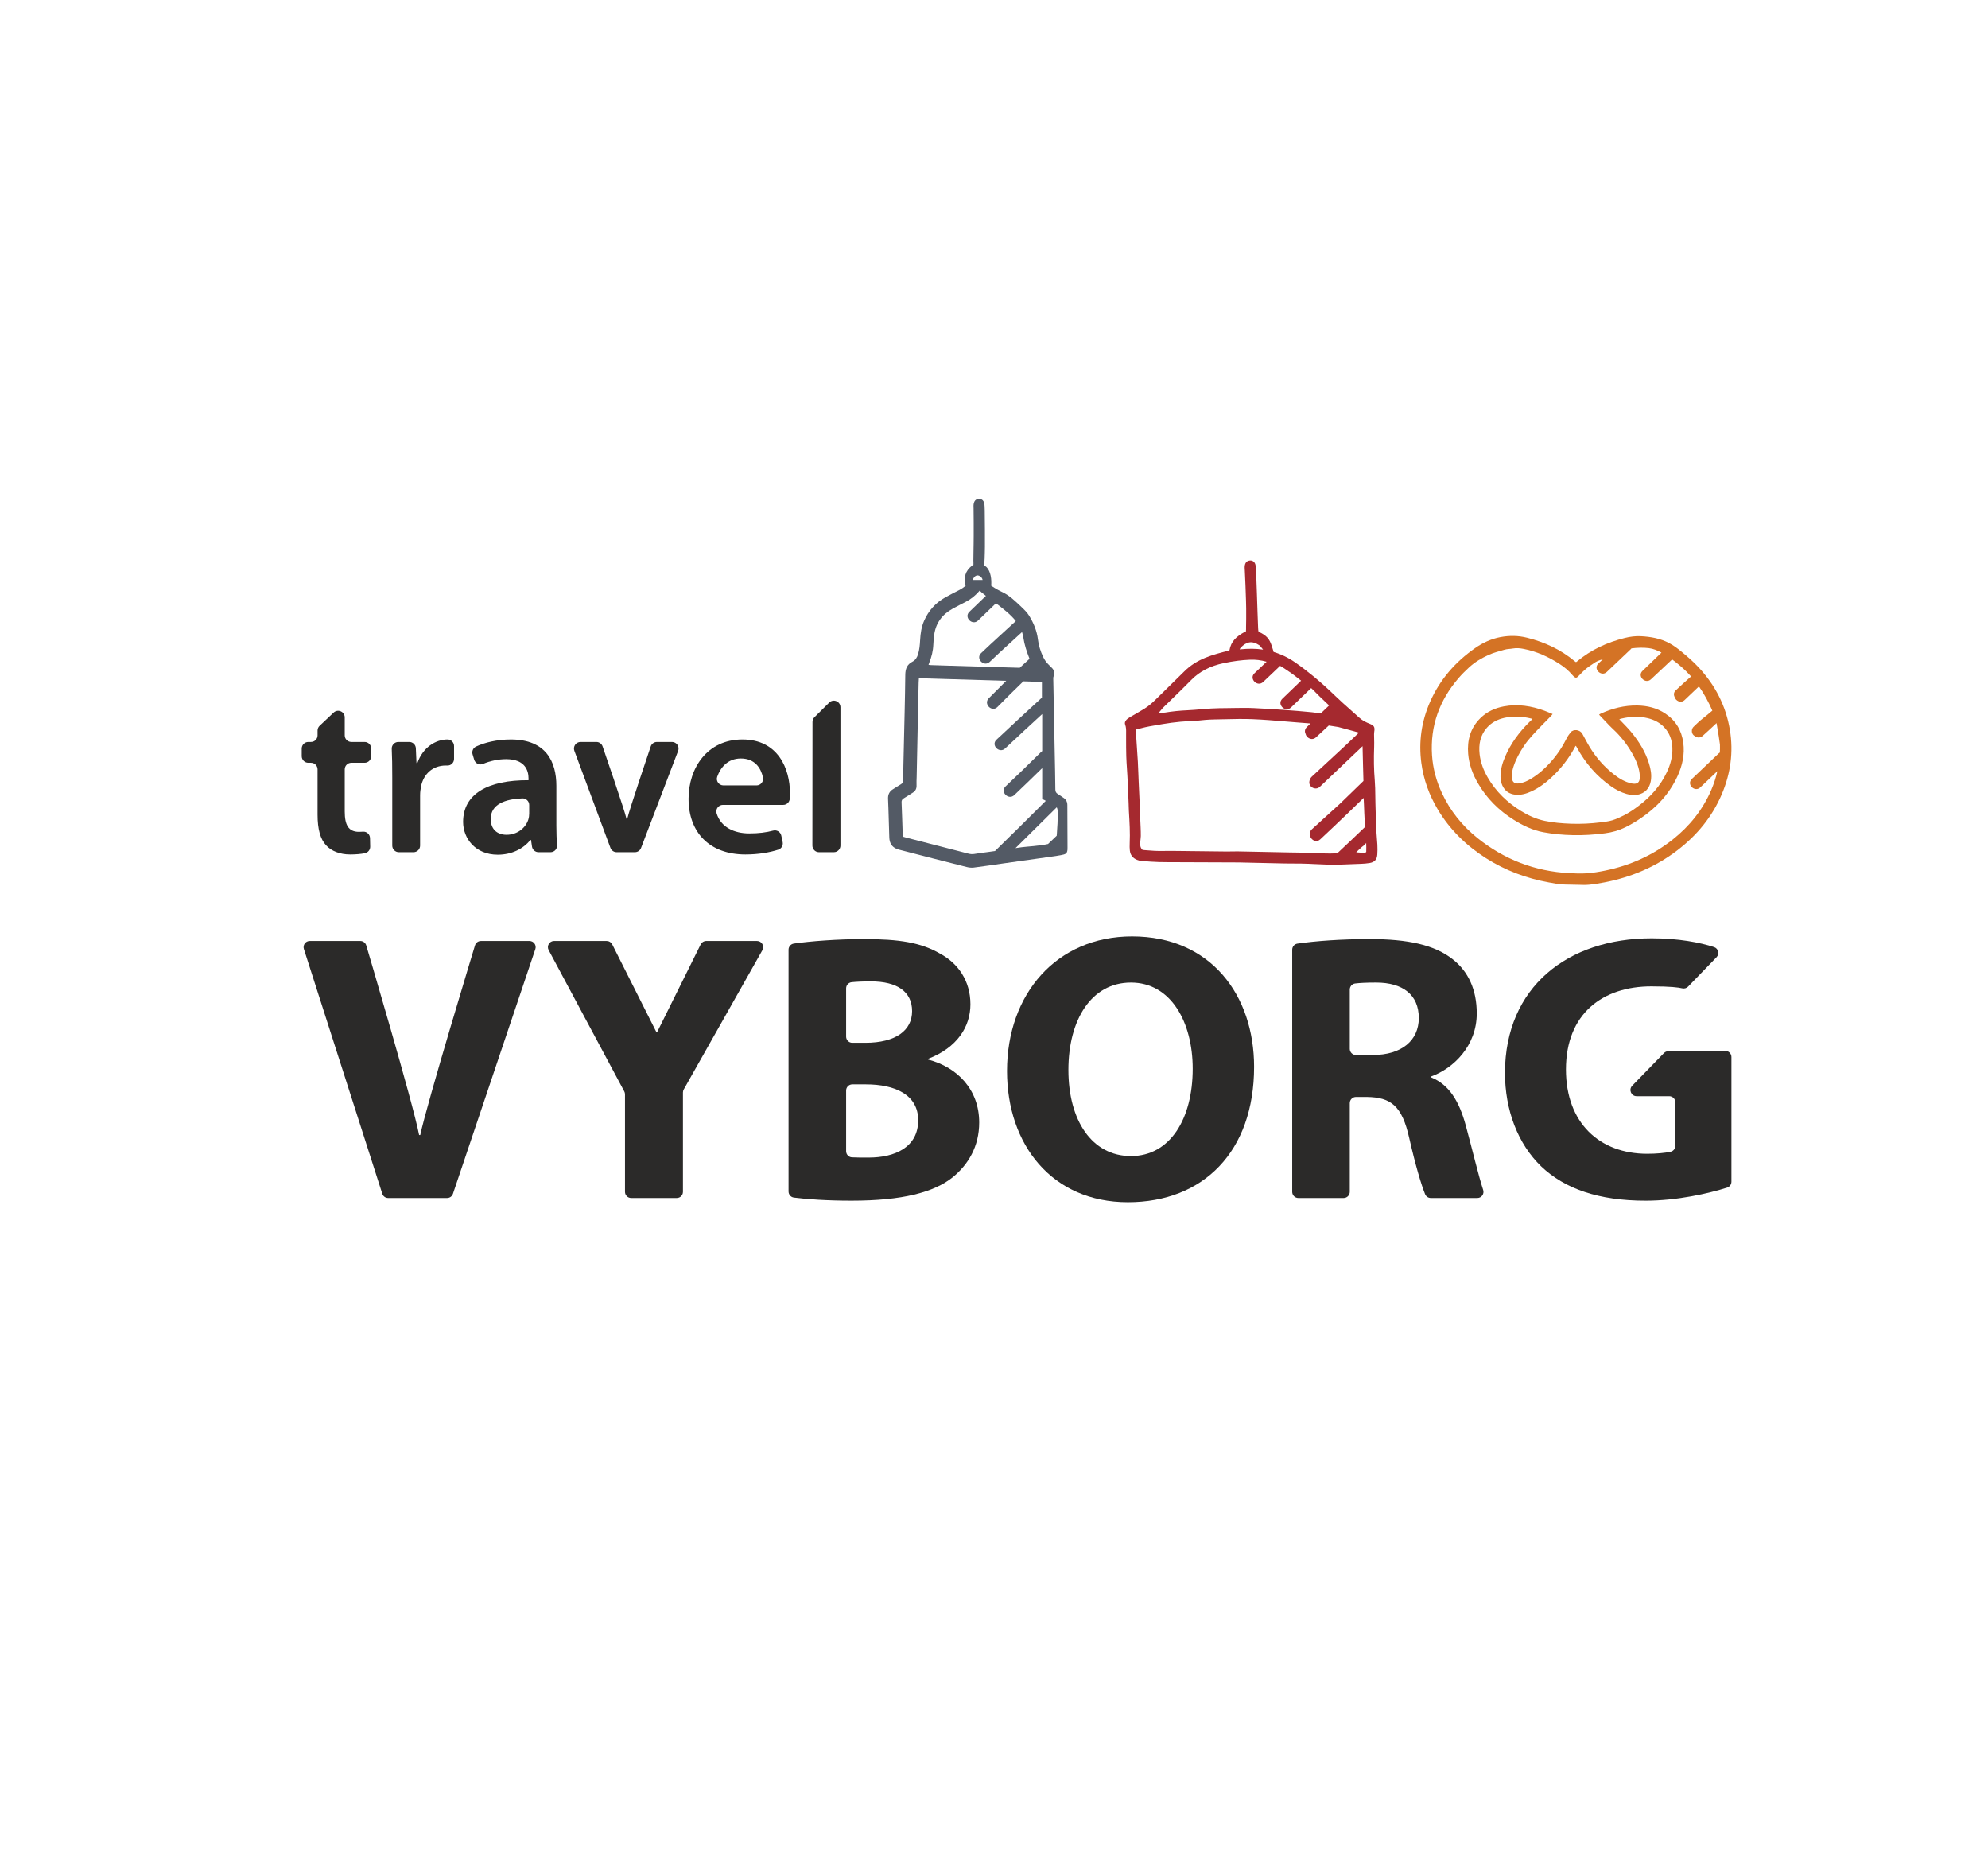 <?xml version="1.0" encoding="UTF-8"?> <!-- Creator: CorelDRAW 2019 (64-Bit) --> <svg xmlns="http://www.w3.org/2000/svg" xmlns:xlink="http://www.w3.org/1999/xlink" xml:space="preserve" width="213.783mm" height="199.319mm" style="shape-rendering:geometricPrecision; text-rendering:geometricPrecision; image-rendering:optimizeQuality; fill-rule:evenodd; clip-rule:evenodd" viewBox="0 0 21378.32 19931.94"> <defs> <style type="text/css"> <![CDATA[ .fil0 {fill:#2B2A29;fill-rule:nonzero} .fil3 {fill:#D47325;fill-rule:nonzero} .fil2 {fill:#A5292F;fill-rule:nonzero} .fil1 {fill:#535A65;fill-rule:nonzero} ]]> </style> </defs> <g id="Слой_x0020_1">  <g id="_2208043638560"> <path class="fil0" d="M4110.98 12834.37l-843.15 -2630.95c-13.71,-42.79 18.2,-86.53 63.17,-86.53l543.89 0c29.56,0 55.55,19.58 63.74,47.97 0,0 502.8,1693.76 568.41,2038.21l12.31 0c69.71,-332.14 588.61,-2038.84 588.61,-2038.84 8.4,-28.08 34.22,-47.34 63.54,-47.34l522.5 0c45.37,0 77.33,44.52 62.86,87.48l-886.07 2630.88c-9.1,27.02 -34.39,45.19 -62.86,45.19l-633.8 0c-28.83,0 -54.37,-18.66 -63.15,-46.07z"></path> <path class="fil0" d="M6720.97 12814.08l0 -1048.66c0,-10.94 -2.68,-21.66 -7.83,-31.29l-813.26 -1519.63c-23.64,-44.17 8.36,-97.61 58.49,-97.61l565.96 0c25.05,0 47.98,14.11 59.23,36.51l474.91 943.19 8.22 0 468.35 -942.91c11.22,-22.54 34.22,-36.79 59.41,-36.79l546.38 0c50.76,0 82.73,54.71 57.75,98.95l-845.79 1497.26c-5.6,9.95 -8.57,21.2 -8.57,32.63l0 1068.35c0,36.66 -29.67,66.36 -66.32,66.36l-490.57 0c-36.66,0 -66.36,-29.7 -66.36,-66.36z"></path> <path class="fil0" d="M9099.04 12376.92c0,35.03 27.17,64.35 62.16,66.22 48.9,2.64 106.61,2.64 179.74,2.64 282.93,0 533.02,-110.66 533.02,-401.77 0,-274.71 -250.09,-385.45 -561.73,-385.45l-146.86 0c-36.66,0 -66.33,29.7 -66.33,66.32l0 652.04zm0 -1231.58c0,36.62 29.67,66.32 66.33,66.32l138.67 0c332.11,0 504.33,-135.32 504.33,-340.32 0,-209.09 -159.91,-319.83 -442.84,-319.83 -93.17,0 -158.89,3.67 -206.9,8.54 -33.94,3.45 -59.59,31.92 -59.59,66.04l0 519.25zm-619.16 -934.86c0,-33.09 24.31,-60.96 57.08,-65.69 175.86,-25.4 468.21,-48.4 750.68,-48.4 381.32,0 615.03,36.94 820.03,155.82 192.72,102.48 328.01,291.11 328.01,545.33 0,241.9 -143.51,467.43 -455.11,586.31l0 8.19c315.73,82.05 549.45,323.95 549.45,676.55 0,254.22 -114.83,451.03 -287.06,590.41 -200.87,159.95 -537.1,250.12 -1086.52,250.12 -268.32,0 -477.31,-15.59 -618.84,-33.19 -33.13,-4.13 -57.72,-32.42 -57.72,-65.8l0 -2599.65z"></path> <path class="fil0" d="M11489.29 11502.77c0,545.33 254.21,926.64 672.47,926.64 422.31,0 664.24,-401.81 664.24,-938.95 0,-500.2 -233.71,-926.64 -664.24,-926.64 -426.44,0 -672.47,401.81 -672.47,938.95zm1996.83 -32.8c0,910.23 -545.33,1455.56 -1357.17,1455.56 -815.94,0 -1299.78,-619.13 -1299.78,-1410.44 0,-828.26 533.01,-1447.42 1344.86,-1447.42 848.75,0 1312.09,635.57 1312.09,1402.3z"></path> <path class="fil0" d="M14515.1 11276.5c0,36.66 29.67,66.36 66.29,66.36l179.7 0c311.65,0 496.15,-155.79 496.15,-397.72 0,-250.09 -172.19,-381.32 -459.25,-381.32 -102.69,0 -175.33,3.74 -225.53,9.98 -32.95,4.1 -57.36,32.53 -57.36,65.76l0 636.94zm-619.12 -1065.7c0,-32.99 23.98,-61 56.69,-65.66 197.87,-28.4 469.79,-48.75 775.61,-48.75 410.04,0 697.06,61.52 893.87,217.31 168.1,131.23 258.34,328.01 258.34,582.23 0,348.54 -250.12,590.44 -487.93,676.55l0 12.28c192.66,77.89 299.3,258.3 369.01,512.55 69.64,255.34 136.63,540.24 187.89,696.24 14.11,42.94 -17.82,86.89 -63.01,86.89l-499.92 0c-27.06,0 -51.29,-16.12 -61.49,-41.17 -41.84,-103.29 -103.01,-308.57 -170.32,-602.54 -77.89,-348.55 -196.81,-438.75 -455.12,-442.84l-118.21 0c-36.62,0 -66.29,29.7 -66.29,66.32l0 953.87c0,36.66 -29.7,66.36 -66.32,66.36l-486.48 0c-36.66,0 -66.32,-29.7 -66.32,-66.36l0 -2603.28z"></path> <path class="fil0" d="M18619.25 12705.18c0,28.96 -18.45,54.54 -46.04,63.25 -201.26,63.5 -538.87,140.69 -876.51,140.69 -504.33,0 -869.25,-127.07 -1123.46,-369 -250.12,-241.9 -389.5,-602.76 -389.5,-1008.67 4.09,-918.45 672.43,-1443.28 1578.57,-1443.28 286,0 519.26,44.84 670.21,94.3 46.53,15.2 60.68,73.97 26.64,109.11l-305.97 316.09c-16.3,16.86 -40.14,23.74 -63,18.34 -40.11,-9.45 -124.18,-21.2 -331.97,-21.2 -520.73,0 -918.45,291.12 -918.45,893.87 0,574.01 360.82,906.11 873.33,906.11 102.03,0 190.93,-8.78 250.51,-21.52 30.83,-6.6 52.92,-33.48 52.92,-65.02l0 -466.26c0,-36.62 -29.67,-66.29 -66.29,-66.29l-350.45 0c-58.63,0 -88.44,-70.52 -47.55,-112.57l341.52 -351.19c12.42,-12.74 29.39,-19.97 47.17,-20.07l611.61 -3.71c36.79,-0.24 66.71,29.53 66.71,66.32l0 1340.7z"></path> <path class="fil0" d="M3921.03 7977.04l-143.14 0c-39.12,0 -70.83,-31.71 -70.83,-70.84l0 -193.35c0,-62.09 -74.18,-94.12 -119.38,-51.58l-150.45 141.68c-14.22,13.37 -22.28,32.03 -22.28,51.57l0 51.68c0,39.13 -31.7,70.84 -70.81,70.84l-28.76 0c-39.11,0 -70.83,31.72 -70.83,70.8l0 82.31c0,39.12 31.72,70.84 70.83,70.84l28.76 0c39.11,0 70.81,31.71 70.81,70.83l0 486.59c0,155.79 29.21,262.89 92.5,331.05 55.98,60.85 148.49,97.36 258.03,97.36 60.99,0 114.93,-5.04 157.33,-13.12 34.24,-6.56 58.88,-36.41 58.14,-71.3l-1.95 -91.72c-0.86,-40.46 -35.32,-72.53 -75.63,-69.07 -13.22,1.13 -27.53,1.8 -42.96,1.8 -114.4,0 -153.35,-75.46 -153.35,-219.08l0 -452.51c0,-39.12 31.71,-70.83 70.83,-70.83l143.14 0c39.12,0 70.82,-31.72 70.82,-70.84l0 -82.31c0,-39.08 -31.7,-70.8 -70.82,-70.8z"></path> <path class="fil0" d="M4813.04 7950.27c-0.28,0 -0.6,0 -0.88,0 -126.58,0 -265.32,85.19 -323.74,253.15l-9.74 0 -6.81 -158.61c-1.62,-37.89 -32.84,-67.77 -70.77,-67.77l-117.65 0c-40.36,0 -72.64,33.55 -70.77,73.87 4.1,87.07 5.54,183.8 5.54,308.3l0 732.43c0,39.13 31.72,70.84 70.84,70.84l157.76 0c39.09,0 70.81,-31.71 70.81,-70.84l0 -542.57c0,-34.08 4.86,-65.72 9.73,-92.5 26.78,-133.88 124.14,-226.37 267.76,-226.37 5.26,0 10.3,0.1 15.17,0.28 39.83,1.51 72.46,-30.87 72.46,-70.7l0 -138.68c0,-38.73 -31.01,-70.76 -69.71,-70.83z"></path> <path class="fil0" d="M5690.89 8746.24c0,19.47 -2.43,43.81 -9.73,65.72 -26.78,85.2 -114.41,163.09 -233.68,163.09 -94.94,0 -170.39,-53.55 -170.39,-170.39 0,-158.75 156.95,-213.54 339.19,-220.95 40.54,-1.65 74.61,30.2 74.61,70.81l0 91.72zm292.1 -296.97c0,-258.02 -109.53,-499 -489.26,-499 -153.11,0 -283.53,34.11 -373.91,75.81 -31.96,14.74 -47.91,50.9 -37.79,84.63l17.22 57.33c11.99,39.97 55.99,61.63 94.37,45.26 73.13,-31.19 162.38,-51.26 248.99,-51.26 209.34,0 240.98,129.01 240.98,206.9l0 19.48c-438.15,-2.44 -703.47,148.48 -703.47,447.88 0,180.13 133.88,352.96 372.42,352.96 153.36,0 277.5,-65.73 350.52,-158.22l7.31 0 10.51 71.01c5.15,34.71 34.96,60.43 70.06,60.43l129.22 0c41.74,0 74.09,-35.77 70.49,-77.33 -5.36,-61.73 -7.66,-134.05 -7.66,-207.47l0 -428.41z"></path> <path class="fil0" d="M7226.25 7977.04l-161.5 0c-30.97,0 -58.38,20.15 -67.59,49.74 0,0 -230.36,680.55 -252.27,777.91l-7.3 0c-21.91,-97.36 -256.86,-778.4 -256.86,-778.4 -9.39,-29.32 -36.66,-49.25 -67.45,-49.25l-170.18 0c-49.36,0 -83.58,49.25 -66.4,95.5l387.95 1043.8c10.3,27.73 36.8,46.14 66.4,46.14l196.53 0c29.35,0 55.7,-18.13 66.14,-45.54l398.68 -1043.8c17.71,-46.36 -16.55,-96.1 -66.15,-96.1z"></path> <path class="fil0" d="M8135.29 8444.4l-355.32 0c-48.12,0 -83.36,-47.34 -67.41,-92.78 35.06,-99.94 113.77,-196.88 254.31,-196.88 152.26,0 216.68,104.81 237.64,203.16 9.45,44.45 -23.75,86.5 -69.22,86.5zm-151.38 -494.13c-379.73,0 -579.33,309.14 -579.33,637.75 0,362.69 226.38,598.8 610.98,598.8 139.45,0 259.33,-21.2 354.29,-51.57 34.33,-10.97 54.15,-46.68 46.71,-81.92l-14.75 -69.67c-8.43,-39.87 -48.54,-64.21 -87.84,-53.55 -72.14,19.54 -153.81,30.34 -257.03,30.34 -160.62,0 -305.58,-66.22 -350.84,-216.33 -13.58,-45.05 21.24,-90.38 68.26,-90.38l648.02 0c37.43,0 68.23,-29 70.73,-66.36 1.24,-17.95 1.98,-38.17 1.98,-60.22 0,-260.45 -126.58,-576.89 -511.18,-576.89z"></path> <path class="fil0" d="M8917.22 7553.74l-158.96 157.45c-13.4,13.3 -20.95,31.4 -20.99,50.27l-1.13 1330.15c-0.03,39.12 31.65,70.87 70.8,70.87l160.13 0c39.12,0 70.8,-31.71 70.8,-70.84l0 -1487.59c0,-62.94 -75.95,-94.62 -120.65,-50.31z"></path> <path class="fil1" d="M11374.28 8780.88c-0.35,47.24 -2.57,94.37 -6.31,141.43 -1.59,20.28 -1.94,42.09 -4.41,63.32 -0.6,0.57 -1.27,0.89 -1.83,1.45 -28.65,27.38 -57.37,54.72 -86.12,82.02 -1.58,1.52 -2.82,3.32 -4.2,5.01 -91.08,21.34 -232.58,27.83 -282.18,34.89 -22.97,3.25 -45.93,6.53 -68.86,9.81 148.44,-145.81 296.12,-292.35 443.51,-439.18 0,0 0,0 0,-0.03 15.73,28.61 10.65,73.69 10.4,101.28zm-672.14 366.96c-0.71,0.67 -1.17,1.45 -1.84,2.15 -27.55,3.88 -55.07,7.76 -82.62,11.61 -47.13,6.56 -94.54,11.85 -141.43,19.97 -22.89,3.91 -43.95,1.05 -65.75,-4.63 -133.35,-34.64 -266.85,-68.86 -400.27,-103.22 -90.24,-23.25 -180.51,-46.42 -270.75,-69.74 -9.74,-2.51 -19.3,-5.68 -30.06,-8.89 -0.81,-9.99 -1.9,-18.95 -2.22,-27.91 -3.85,-113.56 -7.02,-227.12 -11.96,-340.6 -0.92,-21.45 6.28,-33.38 23.88,-43.75 33.23,-19.47 65.27,-40.99 97.93,-61.45 29.64,-18.59 40.96,-45.16 39.13,-79.91 -1.52,-29.28 0.74,-58.77 1.34,-88.16 4.9,-239.36 9.77,-478.71 14.74,-718.07 2.08,-99.38 4.31,-198.79 6.64,-298.17 0.35,-14.01 1.58,-27.98 2.61,-45.37 312.94,9.38 625.15,18.8 938.91,28.22 -63.11,62.06 -125.62,124.74 -187.78,187.79 -59.83,60.67 33.66,154.27 93.56,93.55 91.75,-93.06 184.18,-185.45 278.55,-275.8 27.94,0.81 55.56,1.66 83.57,2.51 -0.35,0.49 -0.53,0.74 -0.88,1.23l117.05 0 0 173c-4.02,2.44 -7.97,5.37 -11.78,8.93 -159.24,147.25 -319.69,293.19 -477.34,442.13 -62.02,58.57 31.61,152.02 93.52,93.56 131.73,-124.42 265.29,-246.77 398.53,-369.5l0 397.72c-3.95,2.58 -7.76,5.68 -11.5,9.42 -125.55,125.42 -253.61,248.25 -382.3,370.45 -61.88,58.74 31.78,152.19 93.55,93.56 100.9,-95.81 201.01,-192.4 300.25,-289.95l0 333.63c13.09,3.77 26.07,9.63 38.7,18.02 -180.62,179.92 -361.28,359.84 -543.98,537.67zm-710.07 -2020.68c25.43,-63.5 42.22,-128.79 44.69,-197.66 1.2,-34.36 4.59,-68.79 9.07,-102.94 16.97,-128.34 86.75,-220.24 198.33,-281.97 46.14,-25.51 93.28,-49.21 140.16,-73.34 58.49,-30.1 108.2,-71.16 152.89,-123.51 -3.59,4.27 27.1,29.77 64.95,58.77 -59.37,57.19 -118.71,114.37 -178.08,171.56 -61.42,59.19 32.21,152.68 93.55,93.55 64.14,-61.8 128.27,-123.61 192.44,-185.42 8.65,6.28 15.21,11.08 18.03,13.27 68.23,52.42 141.15,108.83 195.76,177.8 -124.46,115.29 -251.25,228.07 -373.91,345.33 -61.67,58.92 31.96,152.37 93.52,93.52 113.84,-108.79 231.25,-213.75 347.03,-320.43 6.07,17.82 10.79,36.09 13.51,54.72 12.1,82.52 37.53,157.69 67.34,232.69 -35.45,31.79 -70.66,63.89 -105.37,96.49 -3.28,-0.11 -6.63,-0.25 -9.91,-0.32l-388.06 -11.25c-126.82,-3.99 -253.65,-7.73 -380.47,-11.47 -58.81,-1.76 -117.62,-3.6 -176.42,-5.57 -7.8,-0.28 -15.56,-1.55 -26.25,-2.68 2.89,-8.61 4.73,-15 7.2,-21.14zm565.46 -914.22c4.63,5.54 6.88,14.25 9.11,22.65l-106.9 0c19.41,-51.26 59.41,-68.62 97.79,-22.65zm878.77 2364.56c-20.32,-13.44 -39.65,-28.43 -60.57,-40.78 -19.47,-11.46 -26.67,-25.61 -26.85,-49.07 -1.02,-129.82 -4.12,-259.68 -6.66,-389.5 -5.22,-266.77 -10.62,-533.51 -15.67,-800.28 -0.17,-9.91 0.53,-20.67 4.24,-29.63 14.28,-34.71 5.18,-63.29 -20.25,-88.48 -10.83,-10.72 -21.38,-21.73 -32.35,-32.24 -26.04,-24.8 -46.11,-53.59 -61.35,-86.18 -27.62,-59.27 -47.48,-121.01 -55.21,-185.78 -11.15,-93.73 -46.85,-178.4 -95.6,-257.21 -21.52,-34.71 -52.39,-64.45 -82.34,-92.95 -65.34,-62.2 -129.82,-126.09 -213.85,-163.9 -47.14,-21.24 -110.99,-63.86 -110.99,-63.86 5.93,-64.2 -3.74,-153.81 -49.95,-200.45 -3.92,-3.95 -9.77,-6.17 -12.67,-10.51 -2.89,-4.37 -12.41,-5.25 -12.13,-11.36 0.81,-19.08 3.67,-48.61 4.16,-67.24 1.16,-44.45 3.03,-86.36 3.11,-128.76 0.21,-125.7 0.28,-248.74 -1.7,-374.44 -0.07,-4.73 0.18,-13.12 -0.21,-18.41 -2.19,-27.24 0.74,-50.45 -6.17,-78.36 -6.92,-27.87 -29.28,-47.69 -60.5,-44.23 -31.23,3.45 -46.64,23.95 -52.07,53.65 -2.97,16.27 -1.42,34.01 -1.17,49.78 1.31,99.45 1.59,195.19 1.2,295.52 -0.07,21.38 -0.49,56.94 -0.67,78.21 -0.28,34.89 -0.92,69.99 -1.62,101.46 -0.67,31.5 -0.64,52.32 -1.1,82.98 -0.17,13.22 1.84,33.26 0.64,46.84 -0.32,3.5 -8.57,3.81 -11.25,5.9 -80.33,63.14 -93.21,128.09 -72.82,220.16 -22.05,18.14 -45.79,34.26 -71.79,47.38 -48.82,24.7 -97.58,49.64 -145.41,76.24 -104.53,58.06 -180.94,142.1 -229.03,251.85 -28.96,66.11 -39.08,135.96 -43.04,207.18 -2.85,51.65 -6.84,102.91 -22.19,153 -10.65,34.82 -27.86,63.4 -60.36,80.12 -58.42,30.05 -76.37,76.94 -77.04,141.88 -2.79,266.78 -10.41,533.51 -16.3,800.25 -2.44,110.56 -5.47,221.12 -6.84,331.68 -0.29,22.01 -7.66,35.35 -26.57,46 -28.22,15.95 -54.71,34.92 -82.58,51.54 -37.82,22.58 -54.01,56.41 -53.2,99.13 0.63,33.44 2.78,66.89 3.84,100.33 3.28,103.44 6.46,206.87 9.49,310.27 0.95,33.37 1.87,113.31 104.85,140.19 241.16,62.97 482.74,124.29 724.36,185.42 25.04,6.35 52.56,10.16 77.89,7.02 105.59,-13.08 210.75,-29.42 316.05,-44.34 188.6,-26.74 377.19,-53.41 565.86,-79.69 14.64,-2.01 40.57,-6.42 55.03,-9.32 48.09,-9.63 67.56,-13.12 72,-56.76 0.82,-8.08 0.74,-16.23 0.71,-24.31 -0.64,-152.18 -1.76,-304.37 -1.73,-456.56 0.04,-34.78 -13.05,-60.5 -41.63,-79.38z"></path> <path class="fil2" d="M14692.05 9158.67c-0.03,18.63 -94.58,4.52 -107.91,5.29 16.58,-17.57 35.21,-33.62 52.74,-50.27 17.5,-16.54 42.62,-29.56 54.72,-50.87 2.25,32.17 0.52,63.68 0.45,95.85zm-309.81 14.25c-103.11,9.85 -207.01,-1.44 -310.26,-4.51 -39.59,-1.2 -79.17,-1.63 -118.78,-2.05 -27.17,-0.28 -54.33,-0.6 -81.5,-1.13l-228.56 -4.65c-111.37,-2.3 -222.74,-4.59 -334.08,-6.67 -20.18,-0.35 -40.46,0.14 -60.82,0.6 -18.52,0.42 -37.11,0.84 -55.46,0.67 -92.74,-0.92 -185.45,-2.05 -278.16,-3.14l-248.32 -2.79c-51.9,-0.56 -105.55,-1.16 -158.22,-0.03 -60.93,1.23 -121.78,-1.73 -182.39,-7.59 -37.29,-3.6 -44.06,1.24 -56.97,-27.23 -16.3,-36.02 -1.31,-87.46 -0.88,-125.77 0.7,-62.9 -3.99,-126.33 -6.18,-189.16l-2.04 -57.75c-1.17,-34.39 -2.4,-68.79 -3.92,-103.18l-4.69 -101.08c-2.19,-45.96 -4.34,-91.93 -6.35,-137.9 -1.13,-26.28 -2.05,-52.6 -3,-78.91 -1.55,-43.61 -3.1,-87.28 -5.57,-130.88 -3.25,-56.69 -7.17,-113.35 -11.12,-170.01 -2.54,-36.79 -5.04,-73.62 -7.41,-110.45 -0.74,-11.15 -0.56,-22.37 -0.35,-34.61l0.18 -31.82 13.55 -3.17c13.72,-3.29 27.3,-6.71 40.81,-10.16 29.18,-7.41 59.3,-15.03 89.61,-20.29l45.08 -7.87c125.59,-22.01 255.41,-44.76 386.61,-47.02 35.81,-0.6 72.53,-4.55 108.06,-8.36 20.49,-2.19 40.99,-4.38 61.56,-6.03 34.57,-2.72 65.58,-4.27 94.72,-4.66 38.91,-0.53 77.82,-1.48 116.77,-2.4 95.53,-2.29 194.34,-4.73 291.57,-0.85 118.95,4.69 239.5,14.78 356.06,24.56 45.93,3.84 91.86,7.69 137.72,11.25l31.61 2.43c33.41,2.54 67.38,5.15 101.49,7.98 -13.4,13.26 -26.95,26.35 -40.28,39.61 -22.44,22.37 -23.6,49.32 -13.13,71.3 9.32,44.2 68.69,78.74 112.79,37.99 45.68,-42.33 91.44,-84.63 137.19,-126.93 12.17,1.95 24.41,3.81 36.34,5.79 17.43,2.86 34.78,5.68 52.17,8.33l13.34 2.01c0,0 150.81,39.58 222.81,60.43 -44.69,42.51 -89.46,85.05 -134.16,127.6 -124.53,115.32 -248.99,230.61 -373.48,345.9 -14.64,13.54 -24.45,35.87 -26.32,55.52 -5.72,59.38 70.17,94.62 112.64,54.23 153.39,-145.88 306.74,-291.79 460.13,-437.66 0,1.62 -0.11,3.21 -0.07,4.83 1.41,123.37 7.44,246.21 9.42,369.43 -84.74,82.55 -169.69,164.89 -254.99,246.87 -99.84,90.74 -199.67,181.51 -299.54,272.28 -65.9,59.94 23.39,170.71 90.55,108.09 101.64,-94.79 202.36,-190.57 302.55,-286.84 2.11,-1.91 4.23,-3.81 6.28,-5.72 1.02,-0.92 1.69,-1.94 2.64,-2.93 51.72,-49.7 103.12,-99.76 154.66,-149.72 3.42,53.8 4.62,107.21 6.88,161.19 1.06,24.94 2.47,49.92 3.77,74.86 0.6,11.78 10.73,70.2 3.28,77.4 -98,94.26 -196.56,187.92 -295.84,280.77zm-1889.61 -1547.56c4.48,-5.61 8.22,-10.23 12.41,-14.36 32.74,-32.14 65.62,-64.14 98.53,-96.1 68.73,-66.81 139.77,-135.89 208,-205.35 89.18,-90.73 203.1,-149.61 348.3,-179.95 101.92,-21.27 193.99,-33.23 281.45,-36.55 61.7,-2.4 118.28,4.38 177.48,21.17 0.63,0.17 1.2,0.39 1.8,0.56 -43.5,41.31 -87.03,82.62 -130.53,123.9 -61.84,58.74 31.78,152.19 93.56,93.55 60.74,-57.67 121.53,-115.39 182.24,-173.07 12.74,4.73 97.9,62.51 128.8,84.1 17.36,12.17 61.31,47.52 96.98,75 -67.45,64.99 -134.9,129.93 -202.35,194.95 -61.42,59.16 32.17,152.65 93.55,93.52 72.29,-69.67 144.57,-139.31 216.89,-208.95 32.84,29.56 62.69,63.29 94.09,93.1 29.91,28.4 59.83,56.73 89.71,85.19 1.02,0.99 4.58,3.85 9.66,7.94 -30.12,28.51 -60.22,57.05 -89.99,85.9 -46.18,-6.1 -86.96,-11.36 -95.99,-12.24 -207.12,-20.64 -416.03,-34.04 -623.99,-44.48 -69.68,-3.5 -141.12,-2.23 -210.05,-1.1 -24.48,0.46 -48.96,0.85 -73.45,1.1 -60.18,0.53 -119.2,1.09 -176.91,4.48 -37.12,2.18 -74.19,5.36 -111.27,8.5 -44.84,3.84 -91.26,7.8 -137.09,9.91 -91.4,4.16 -171.63,12.35 -245.22,24.91 -5.5,0.95 -11.14,1.2 -18.31,1.37l-50.97 2.54 32.67 -39.54zm1048.66 -688.38c12.67,8.4 38.03,44.88 41.63,47.45 -77.82,-11.29 -158.61,-11.85 -243.27,-2.82 -1.73,0.21 -4.73,0.35 -8.68,0.49 3.03,-5.75 4.87,-11.67 9.66,-16.82 62.13,-66.89 123.09,-79.7 200.66,-28.3zm1270.43 2143.16c-1.31,-26.14 -3.6,-52.21 -5.86,-78.31 -2.54,-28.72 -5.01,-57.4 -6.28,-86.15 -3.1,-72 -5.04,-144.04 -6.91,-216.08l-1.7 -62.12c-0.77,-27.13 -1.06,-54.3 -1.37,-81.42 -0.6,-54.83 -1.24,-111.45 -5.89,-166.52 -9.42,-110.91 -11.5,-228.91 -6.5,-360.78 1.13,-29.32 0.43,-59.51 -0.28,-88.69 -0.35,-15.42 -0.74,-30.87 -0.84,-46.28 -0.07,-8.47 0.52,-17.04 1.9,-25.4 8.68,-51.69 -0.7,-68.05 -50.23,-87.53 -32.46,-12.8 -74.41,-31.71 -110.71,-64.91 -30.94,-28.22 -62.26,-56.02 -93.62,-83.82 -53.38,-47.27 -108.52,-96.13 -160.69,-146.61 -79.52,-77.09 -156.43,-146.23 -231.96,-208.85 -3.52,-3.56 -7.44,-6.7 -11.6,-9.49 -64.17,-52.77 -127.39,-100.93 -190.36,-144.6 -75.28,-52.28 -152.68,-89.36 -232.98,-113.28 -2.78,-14.46 -6.45,-20.32 -13.08,-43.14 -21.49,-73.77 -44.74,-118.96 -115.26,-157.62 -5.99,-3.32 -33.65,-15.31 -34.71,-21.35 -3.67,-20.42 -3.77,-51.54 -4.76,-71.4 -2.37,-47.41 -3.46,-90.24 -5.12,-136.1 -4.9,-135.93 -8.11,-270.72 -14.14,-406.97 -0.21,-5.11 -0.18,-14.57 -0.74,-20.14 -2.97,-28.57 -0.15,-53.94 -7.84,-82.69 -7.65,-28.79 -30.3,-47.94 -62.26,-43.78 -31.89,4.16 -47.1,24.66 -51.82,55.7 -2.65,17.01 -0.43,35.56 0.35,52.71 5.01,108.13 9.84,213.15 12.77,322.51 0.6,23.32 1.62,62.26 1.87,85.34 0.53,37.74 0.42,76.41 0.03,110.17 -0.35,33.76 -0.67,55.74 -1.44,87.95 -0.32,13.86 0.99,32.91 -1.2,46.7 -0.57,3.71 -10.3,5.15 -13.23,6.78 -89.85,49.07 -146.97,100.15 -164.57,199.46 -182.28,45.75 -348.72,88.72 -486.52,226.41 -58.35,58.31 -117.4,115.96 -176.49,173.57 -42.83,41.8 -85.66,83.57 -128.24,125.66 -31.57,31.18 -74.43,70.97 -125.8,102.34 -23.85,14.53 -48.05,28.54 -72.25,42.54 -15.06,8.68 -30.05,17.36 -45.01,26.18l-16.58 9.52c-15.98,9.1 -31.12,17.68 -44.42,28.22 -14.21,11.22 -36.47,34.26 -26,62.13 11.22,29.88 10.87,58.21 10.52,85.62l-0.14 15.59 0.03 46.46c0,63.11 0,128.34 1.87,192.3 1.34,45.47 4.38,91.83 7.34,136.63 1.45,22.05 2.89,44.1 4.16,66.15 1.59,26.95 3.04,53.94 4.23,80.92 3.25,74.34 6.43,148.63 9.42,222.96 0.43,10.94 0.71,21.87 0.96,32.84 0.38,15.88 0.74,31.75 1.69,47.63l0.32 5.71c6.77,112.86 13.76,229.56 8.5,345.13 -1.2,27.69 -0.71,52.21 1.55,75 4.83,49.03 31.08,83.29 78.07,101.88 16.16,6.35 31.22,10.12 44.91,11.22l11.32 0.91c58.42,4.73 118.82,9.6 178.05,11.08 63.08,1.62 127.14,1.55 189.58,1.62l629.01 2.4c19.26,0.07 38.48,0.11 57.71,0.53l170.67 3.92c100.48,2.36 200.95,4.69 301.42,6.7 33.44,0.64 66.88,0.74 100.4,0.81 53.06,0.11 107.95,0.25 162.03,2.79l46.57 2.26c96.59,4.72 196.49,9.59 294.6,6.31l32.6 -1.09c63.39,-2.12 126.79,-4.23 190.14,-7.23 28.79,-1.38 62.16,-3.28 94.06,-9.03 51.01,-9.25 76.48,-37.86 80.04,-90.1 2.36,-33.8 2.54,-70.07 0.71,-107.78z"></path> <path class="fil3" d="M17988.34 9025.92c-214.95,170.71 -459.04,279.4 -727.22,334.29 -64.31,13.16 -129.61,24.13 -195.05,28.82 -63.74,4.52 -128.34,2.09 -192.3,-1.44 -368.33,-20.25 -696.87,-146.44 -984.56,-376.7 -164.68,-131.83 -294.04,-293.05 -383.47,-484.89 -60.15,-129.05 -96.95,-264.44 -106.23,-406.93 -20.46,-315.1 80.05,-588.86 283.85,-826.63 35.52,-41.45 74.68,-80.15 114.86,-117.16 62.02,-57.18 133.85,-99.48 210.82,-134.4 54.97,-24.91 113.1,-38.46 170.22,-55.53 28.29,-8.47 59.27,-7.37 88.62,-12.7 40.35,-7.34 79.23,-3.25 119.31,4.55 138.96,27.16 264.76,84.88 382.97,160.69 51.3,32.88 98.14,71.51 137.55,118.5 6,7.19 13.02,13.61 20.04,19.79 15.06,13.33 25.15,13.76 40.04,-0.57 25.86,-24.87 49.6,-52.1 76.59,-75.63 15.02,-13.05 30.97,-24.98 47.02,-36.69 13.55,-9.84 27.24,-17.22 40.75,-27.41 37.18,-28.12 70.48,-39.41 102.76,-46.25 -15.52,14.75 -31.04,29.46 -46.53,44.17 -60.01,57.01 30.83,147.63 90.73,90.77 85.87,-81.53 171.74,-163.02 257.6,-244.55 3,-2.89 5.37,-5.85 7.66,-8.89 61.24,-7.58 123.44,-9.91 184.82,-2.75 50.23,5.86 93.48,24.16 137.69,48.08 -24.13,22.97 -164.11,159.07 -203.73,196.47 -60.19,56.79 30.69,147.42 90.73,90.73 75.78,-71.44 151.84,-142.52 227.86,-213.64 58.35,42.68 110.32,88.02 145.81,122.52 20.35,19.79 39.47,39.97 57.78,60.46 -55.74,48.76 -110.67,98.43 -164.68,149.09 -22.93,21.48 -23.99,47.83 -13.26,69.21 10.05,42.51 66.82,74.79 108.65,35 51.3,-48.79 102.59,-97.58 153.92,-146.37 56.9,81 103.05,167.43 144.11,260.21 -16.86,16.3 -98.95,81.38 -121.92,99.84 -28.01,22.54 -53.37,49.45 -79.76,73.9 -24.7,22.86 -24.87,67.91 0,90.74 3.84,3.49 7.94,6.35 12.17,8.85 23.04,18.28 57.08,23.64 85.09,-1.37 50.66,-45.16 100.47,-91.16 149.72,-137.76 13.93,77.85 36.19,216.99 36.58,230.89 0.85,28.61 0.25,57.01 -0.95,85.23 -4.09,2.5 -8.12,5.54 -11.96,9.21 -96.52,91.83 -193.08,183.62 -289.6,275.45 -59.97,57.01 30.87,147.67 90.74,90.77 61.35,-58.35 122.69,-116.7 184.01,-175.02 -15.49,68.44 -37.04,135.72 -65.34,201.62 -91.75,213.74 -233.22,389.39 -414.51,533.43zm614.54 -1178.21c-42.65,-259.01 -158.75,-482.14 -337.15,-673.59 -56.09,-60.18 -118.01,-114.02 -181.54,-166.26 -42.37,-34.89 -85.13,-67.28 -134.13,-93.35 -95.46,-50.83 -197.59,-68.47 -303.25,-74.22 -59.3,-3.28 -116.98,4.55 -174.94,18.98 -190.43,47.51 -364.21,127.42 -515.23,254.21 -2.5,2.11 -5.5,3.67 -7.83,5.22 -2.47,-0.88 -4.27,-1.17 -5.61,-2.12 -3.46,-2.47 -6.77,-5.22 -10.05,-7.94 -149.83,-125.41 -322.48,-204.47 -510.79,-251.88 -95.11,-23.95 -190.64,-25.15 -286.81,-6.95 -99.1,18.73 -188.77,60.04 -270.86,117.05 -214.63,149.23 -381.25,339.59 -486.77,580.39 -91.72,209.31 -123.4,427.82 -93.45,654.44 23.57,178.68 83.72,345.02 175.97,499.71 129.65,217.42 305.61,389.29 518.27,524.65 208.2,132.61 435.18,217.31 677.65,261.23 55.38,10.02 110.63,21.7 167.32,22.51 47.06,0.67 94.08,2.33 141.14,2.89 41.07,0.53 82.45,3.39 123.09,-0.63 56.02,-5.54 111.83,-14.92 167.15,-25.58 287.47,-55.49 550.82,-166.58 783.94,-345.19 209.65,-160.69 373.2,-358.71 477.06,-603.07 94.16,-221.69 126.01,-452.16 86.82,-690.5z"></path> <path class="fil3" d="M17925.37 8301c-68.97,147.49 -174.31,264.79 -303.07,362.51 -50.49,38.28 -102.77,73.91 -159.14,102.63 -40.25,20.49 -81.74,40.07 -124.74,53.19 -39.69,12.1 -81.95,16.55 -123.44,21.84 -107.07,13.58 -214.7,18.63 -322.62,14.85 -94.08,-3.31 -187.74,-11.18 -280.1,-30.37 -92.25,-19.19 -176.71,-57.61 -256.58,-107 -147.28,-91.12 -269.1,-207.71 -356.48,-358.28 -45.51,-78.39 -78.07,-161.85 -88.05,-252.48 -11.47,-104.28 6.28,-201.4 77.86,-283.04 51.01,-58.24 117.05,-91.26 191.34,-107.45 96.13,-20.96 192.02,-15.35 287.09,8.61 2.47,0.63 4.84,1.62 7.16,2.61 0.53,0.21 0.71,1.27 2.4,4.58 -10.16,9.84 -21.13,20.29 -31.85,30.94 -109.12,108.34 -199.43,229.91 -260,372 -29.35,68.87 -50.34,140.09 -49.18,215.98 0.46,31.89 6,63 19.41,92.25 27.27,59.58 74.29,92.46 138.92,99.52 60.54,6.59 116.95,-9.64 171.41,-34.37 79.56,-36.12 148.84,-87.2 212.8,-146.05 104.11,-95.85 190.68,-205.42 257.21,-330.55 1.59,-3 3.14,-6.07 4.94,-8.96 0.88,-1.37 2.36,-2.4 5.96,-5.96 4.8,8.43 9.28,16.12 13.58,23.95 90.53,164.43 209.91,303.46 363.82,411.73 51.3,36.12 106.61,65.05 167.29,82.27 38.07,10.83 76.84,16.79 116.52,9.28 80.22,-15.17 131.13,-68.27 144.68,-149.16 10.76,-64.31 -0.67,-126.05 -19.48,-186.97 -39.47,-127.99 -109.15,-239.22 -193.81,-341.38 -34.82,-42.06 -74.33,-80.26 -111.73,-120.23 -3.98,-4.23 -7.9,-8.54 -14.21,-15.35 10.51,-2.82 18.38,-5.22 26.42,-7.05 93.77,-21.42 187.89,-26.11 282.01,-2.93 67.77,16.69 128.2,47.41 176.39,99.13 56.9,61.03 82.55,134.76 85.97,216.96 3.92,92.71 -19.83,179.63 -58.7,262.75zm-18.77 -630.35c-90.63,-59.83 -192.4,-83.78 -299.3,-85.61 -139.17,-2.4 -270.96,31.36 -396.94,89.21 -4.48,2.05 -8.54,4.98 -13.65,7.98 2.57,3.91 3.98,6.98 6.24,9.34 27.06,28.4 54.15,56.8 81.32,85.09 13.58,14.19 26.59,29.07 41.16,42.23 76.45,69.39 143.48,146.72 198.62,234.07 44.91,71.19 83.99,145.31 102.23,228.25 5.97,27.2 8.65,55.98 7.34,83.78 -2.19,46.25 -26.95,66.25 -73.06,60.5 -22.61,-2.82 -45.23,-9.52 -66.57,-17.74 -66.36,-25.54 -122.98,-67.06 -176.35,-112.89 -101.67,-87.24 -183.94,-190.47 -248.46,-307.83 -17.68,-32.21 -35.39,-64.39 -52.6,-96.81 -24.45,-46 -95.82,-55.21 -126.65,-16.08 -15.77,20 -30.94,41.13 -42.23,63.81 -46.42,93.24 -103.68,178.9 -173.07,256.58 -61.91,69.32 -130.88,130.39 -210.68,178.4 -39.72,23.92 -81.42,43.43 -128.2,49.74 -47.13,6.39 -72.11,-12.31 -77.36,-58.98 -0.64,-5.93 -0.71,-11.96 -0.78,-17.92 -0.35,-36.38 7.69,-71.23 18.73,-105.56 25.72,-79.65 66.36,-151.66 112.47,-221.01 53.34,-80.36 121.81,-147.57 187.92,-216.85 33.59,-35.25 68.34,-69.4 102.42,-104.21 5.6,-5.72 10.3,-12.35 17.35,-20.96 -30.94,-12.81 -58.21,-25.12 -86.18,-35.42 -142.07,-52.1 -287.48,-75.49 -438.12,-47.27 -95.39,17.85 -181.18,56.83 -251.21,125.17 -108.94,106.25 -145.03,238.9 -132.68,386.6 9.38,111.69 47.48,214.81 103.12,311.58 95.04,165.17 226.16,295.41 386.96,396.17 98.28,61.59 201.79,111.72 317.25,133.28 105.38,19.65 211.7,29.35 318.67,31.57 114.76,2.4 228.99,-4.76 342.86,-19.54 76.98,-9.95 150.29,-30.34 220.17,-64.35 55.46,-27.02 108.23,-58.28 159.39,-92.53 175.68,-117.58 315.77,-266.7 404.1,-460.7 51.61,-113.24 77.68,-231.67 60.75,-356.65 -18.1,-133.57 -81.81,-239.72 -194.98,-314.44z"></path> </g> </g> </svg> 
